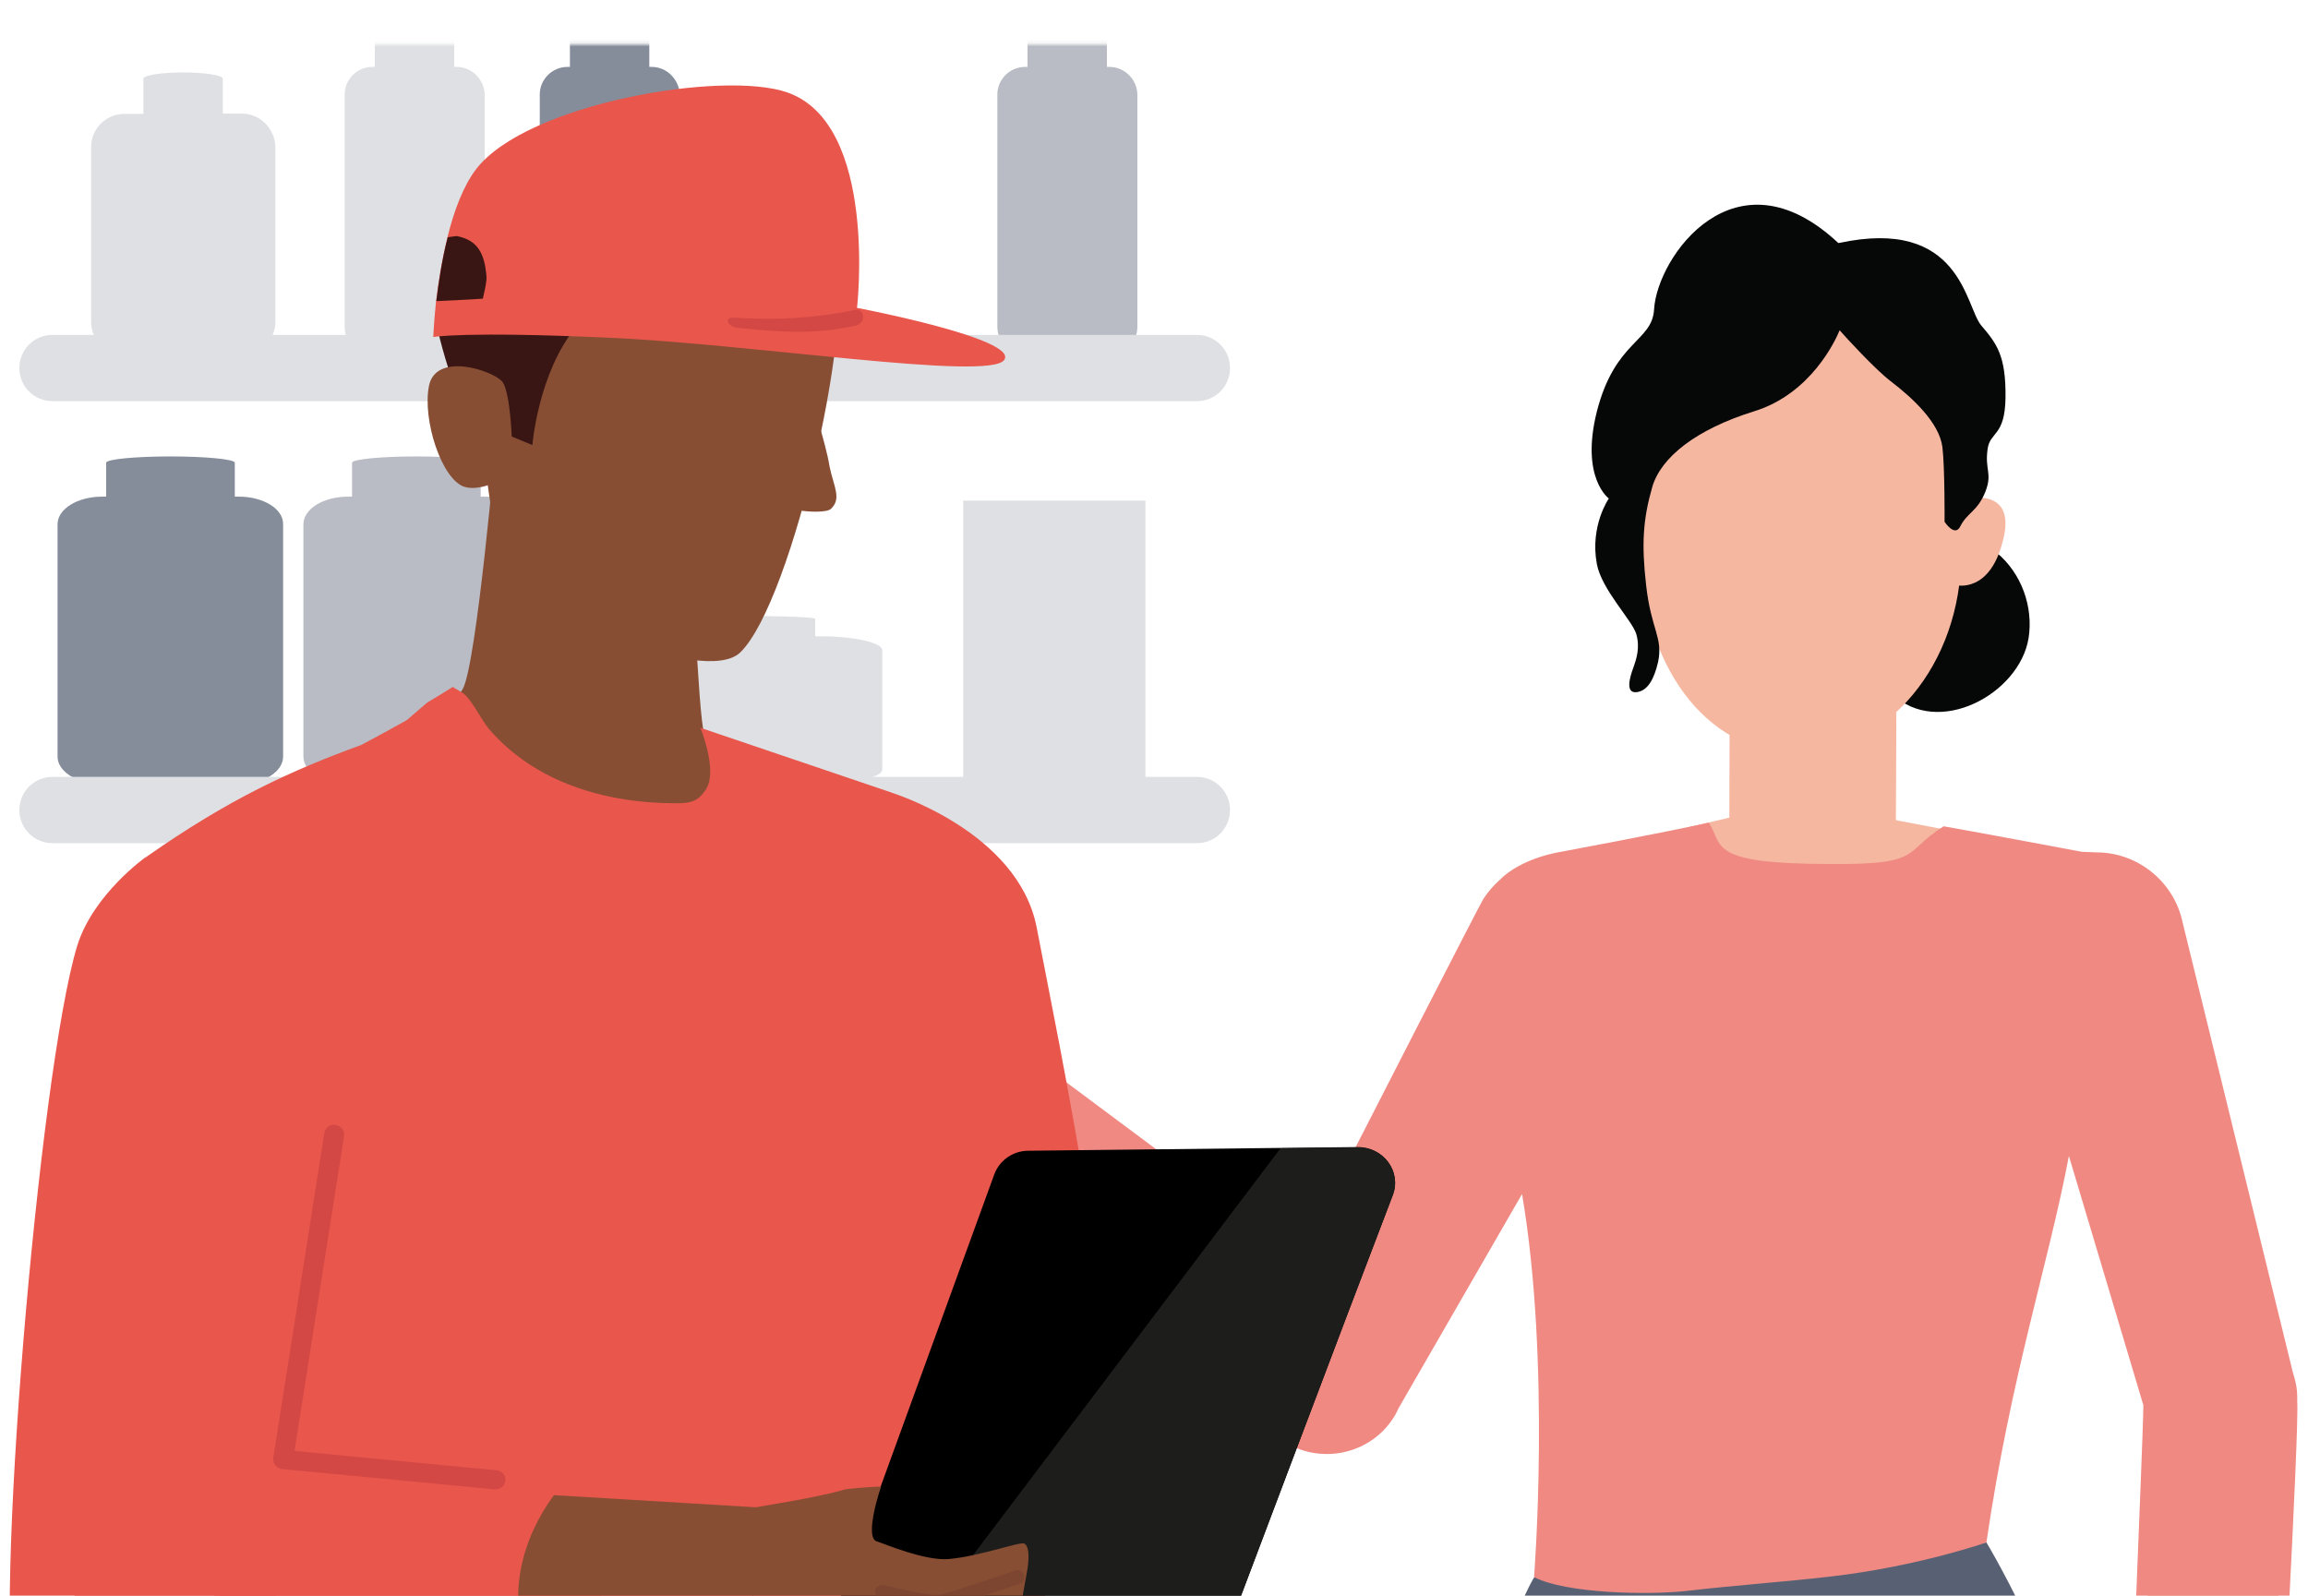<svg width="619" height="428" viewBox="0 0 619 428" fill="none" xmlns="http://www.w3.org/2000/svg">
<g clip-path="url(#clip0_1653_6762)">
<mask id="mask0_1653_6762" style="mask-type:luminance" maskUnits="userSpaceOnUse" x="3" y="11" width="336" height="277">
<path d="M3.893 287.017L338.235 287.017L338.235 11.859L3.893 11.859L3.893 287.017Z" fill="white"/>
</mask>
<g mask="url(#mask0_1653_6762)">
<mask id="mask1_1653_6762" style="mask-type:luminance" maskUnits="userSpaceOnUse" x="-5" y="-8" width="351" height="252">
<path d="M-4.06 243.286L345.304 243.286L345.304 -7.007L-4.06 -7.007L-4.06 243.286Z" fill="white"/>
</mask>
<g mask="url(#mask1_1653_6762)">
<path fill-rule="evenodd" clip-rule="evenodd" d="M64.871 30.464H59.754V21.16V21.078C59.589 20.172 54.885 19.431 49.107 19.431C43.33 19.431 38.543 20.172 38.46 21.078V21.16V30.546H33.343C28.474 30.546 24.43 34.498 24.43 39.438V86.286C24.43 91.144 28.391 95.178 33.343 95.178H64.954C69.823 95.178 73.867 91.226 73.867 86.286V39.356C73.702 34.498 69.74 30.464 64.871 30.464Z" fill="#DEE0E3"/>
<path fill-rule="evenodd" clip-rule="evenodd" d="M122.479 17.949H121.819V8.893V8.81C121.654 7.905 116.949 7.164 111.172 7.164C105.395 7.164 100.608 7.905 100.525 8.81V8.893V17.949H99.865C95.821 17.949 92.437 21.243 92.437 25.359V87.686C92.437 91.72 95.738 95.096 99.865 95.096H122.562C126.606 95.096 129.99 91.802 129.99 87.686V25.359C129.907 21.325 126.523 17.949 122.479 17.949Z" fill="#DEE0E3"/>
<path fill-rule="evenodd" clip-rule="evenodd" d="M174.805 17.949H174.145V8.893V8.81C173.98 7.905 169.276 7.164 163.498 7.164C157.721 7.164 152.934 7.905 152.851 8.81V8.893V17.949H152.191C148.147 17.949 144.763 21.243 144.763 25.359V87.686C144.763 91.72 148.065 95.096 152.191 95.096H174.888C178.932 95.096 182.316 91.802 182.316 87.686V25.359C182.151 21.325 178.849 17.949 174.805 17.949Z" fill="#858D9B"/>
<path fill-rule="evenodd" clip-rule="evenodd" d="M64.046 133.216H62.973V124.159V124.077C62.725 123.171 55.132 122.43 45.723 122.43C36.315 122.43 28.721 123.171 28.474 124.077V124.159V133.216H27.401C20.798 133.216 15.434 136.509 15.434 140.626V202.952C15.434 206.987 20.798 210.362 27.401 210.362H63.963C70.566 210.362 75.93 207.069 75.93 202.952V140.626C76.013 136.509 70.648 133.216 64.046 133.216Z" fill="#858D9B"/>
<path fill-rule="evenodd" clip-rule="evenodd" d="M129.99 133.216H128.917V124.159V124.077C128.669 123.171 121.076 122.43 111.667 122.43C102.341 122.43 94.665 123.171 94.418 124.077V124.159V133.216H93.345C86.742 133.216 81.377 136.509 81.377 140.626V202.952C81.377 206.987 86.742 210.362 93.345 210.362H129.907C136.427 210.362 141.874 207.069 141.874 202.952V140.626C141.957 136.509 136.592 133.216 129.99 133.216Z" fill="#B9BCC4"/>
<path fill-rule="evenodd" clip-rule="evenodd" d="M220.116 170.678H218.631V165.985C218.301 165.491 207.736 165.161 194.696 165.161C181.656 165.161 171.091 165.573 170.761 165.985V170.678H169.276C160.115 170.678 152.687 172.407 152.687 174.465V206.41C152.687 208.469 160.115 210.198 169.276 210.198H220.034C229.195 210.198 236.623 208.469 236.623 206.41V174.465C236.705 172.407 229.195 170.678 220.116 170.678Z" fill="#DEE0E3"/>
<path fill-rule="evenodd" clip-rule="evenodd" d="M297.532 17.949H296.872V8.893V8.81C296.707 7.905 292.003 7.164 286.225 7.164C280.448 7.164 275.661 7.905 275.578 8.81V8.893V17.949H274.918C270.874 17.949 267.49 21.243 267.49 25.359V87.686C267.49 91.72 270.792 95.096 274.918 95.096H297.615C301.659 95.096 305.043 91.802 305.043 87.686V25.359C304.96 21.325 301.659 17.949 297.532 17.949Z" fill="#B9BCC4"/>
<path fill-rule="evenodd" clip-rule="evenodd" d="M307.189 134.286H258.329V210.28H307.189V134.286Z" fill="#DEE0E3"/>
<path fill-rule="evenodd" clip-rule="evenodd" d="M5.199 217.278C5.199 222.218 9.161 226.17 14.113 226.17H320.972C325.924 226.17 329.885 222.218 329.885 217.278C329.885 212.338 325.924 208.386 320.972 208.386H14.113C9.161 208.386 5.199 212.338 5.199 217.278Z" fill="#DEE0E3"/>
<path fill-rule="evenodd" clip-rule="evenodd" d="M5.199 98.718C5.199 103.658 9.161 107.61 14.113 107.61H320.972C325.924 107.61 329.885 103.658 329.885 98.718C329.885 93.778 325.924 89.826 320.972 89.826H14.113C9.161 89.826 5.199 93.778 5.199 98.718Z" fill="#DEE0E3"/>
</g>
</g>
<path d="M535.559 148.283C528.379 142.355 517.732 141.285 510.964 148.448C510.634 148.777 510.386 149.106 510.221 149.353C495.86 154.952 497.594 176.606 507.498 186.156C519.713 197.93 541.584 186.239 544.06 171.172C545.38 162.774 542.162 153.799 535.559 148.283Z" fill="#060707"/>
<path d="M346.062 383.674C354.068 389.026 364.88 387.05 370.41 379.146C375.939 371.242 373.959 359.962 366.2 354.363C366.2 354.363 343.999 332.38 260.723 281.169L247.848 299.694C247.848 299.694 306.446 360.703 344.907 382.851C345.072 382.933 346.062 383.674 346.062 383.674Z" fill="#F39E84"/>
<path d="M222.262 250.953C221.272 253.34 222.593 256.469 224.243 257.869C224.243 257.869 235.881 268.819 234.808 270.548C233.817 272.195 227.545 271.701 227.545 271.701C222.593 271.042 211.533 271.701 211.533 271.701L180.336 270.383C178.19 270.383 176.457 272.03 176.457 274.171C176.457 276.311 178.602 278.205 180.748 278.287L208.975 280.016C208.975 280.016 209.8 280.181 209.8 281.087C209.8 281.581 209.717 282.322 208.892 282.404L174.888 281.498C172.742 281.498 170.927 283.063 170.844 285.203C170.844 287.344 172.412 288.991 174.558 289.073L209.635 290.555C210.625 290.555 211.203 291.872 210.13 292.202L178.933 292.778C176.952 292.778 175.301 294.342 175.219 296.318C175.219 298.294 176.787 299.941 178.767 300.023L213.431 300.847C214.917 300.847 215.082 302.082 214.092 302.246L189.909 304.222C187.929 304.222 186.526 305.375 186.443 307.351C186.443 309.327 188.259 310.315 190.24 310.315L218.383 309.986C248.095 313.279 259.568 305.293 259.568 305.293C279.211 290.72 258.99 278.781 258.99 278.781C258.99 278.781 255.111 271.783 247.105 265.773C243.969 263.385 234.312 256.716 228.948 252.105C227.049 250.541 225.481 248.647 225.481 248.647C224.408 247.824 223.17 248.73 222.262 250.953Z" fill="#F6B7A1"/>
<path d="M568.16 513.678C568.16 512.196 567.829 509.232 567.664 508.08C567.499 506.68 567.252 505.363 567.004 504.045C558.173 455.716 532.753 413.726 532.753 413.726L411.429 423.112C411.429 423.112 396.573 447.318 392.033 503.551C391.703 505.692 392.033 515.407 392.033 515.407C392.694 536.979 408.87 553.61 429.586 555.751L526.48 555.833C549.425 555.092 567.912 536.732 568.16 513.678Z" fill="#586174"/>
<path d="M464.002 167.22L463.837 206.493L463.755 236.627L508.405 236.791L508.57 197.518L508.653 167.384L464.002 167.22Z" fill="#F6B7A1"/>
<path d="M509.313 220.16C502.215 218.843 491.486 216.29 485.213 216.208C479.271 216.126 470.523 218.102 464.415 219.172L432.31 226.747L433.052 237.121C433.878 248.812 439.573 259.598 448.734 266.925L452.613 270.054C466.809 281.416 486.451 283.227 502.463 274.582L518.474 265.937C531.267 259.021 540.181 246.671 542.492 232.345L543.399 226.664L509.313 220.16Z" fill="#F6B7A1"/>
<path d="M525.985 148.695C525.985 178.17 506.095 201.964 481.582 201.964C457.07 201.964 440.15 177.347 440.15 147.871L441.801 101.518C441.801 72.042 456.822 64.385 481.335 64.385C505.847 64.385 522.601 71.795 522.601 101.271L525.985 148.695Z" fill="#F6B7A1"/>
<path d="M527.471 133.792C527.471 133.792 523.674 134.616 522.354 145.154C521.033 155.693 523.674 156.516 524.5 156.928C524.5 156.928 534.073 159.563 537.457 143.837C540.263 130.664 527.471 133.792 527.471 133.792Z" fill="#F6B7A1"/>
<path d="M533.083 120.372C533.743 115.761 537.705 117.079 537.87 106.787C538.035 95.343 535.477 92.132 531.35 87.274C527.058 82.169 525.985 58.046 493.055 65.209C465.406 39.274 444.442 68.831 443.617 82.993C443.122 91.72 433.135 91.308 428.266 110.41C423.809 128.194 431.485 133.71 431.485 133.71C431.485 133.71 426.368 141.038 428.266 151.247C429.504 158.081 437.675 166.314 438.83 170.019C439.903 173.724 438.913 176.688 438.005 179.24C437.097 181.71 435.859 185.992 438.913 185.662C441.884 185.333 443.617 182.204 444.69 177.594C446.093 171.007 442.792 168.866 441.471 156.846C440.233 145.895 440.646 139.309 443.122 130.664C445.433 122.677 454.842 115.185 470.44 110.327C485.709 105.634 492.312 91.226 493.385 88.591C495.118 90.567 502.876 99.048 507.085 102.259C512.78 106.622 520.125 113.291 520.951 119.96C521.611 125.394 521.529 139.967 521.529 139.967C521.529 139.967 524.252 144.166 525.738 141.202C527.553 137.497 530.36 137.25 532.505 131.816C534.404 126.876 532.258 126.053 533.083 120.372Z" fill="#060707"/>
<path d="M612.893 374.864C612.728 365.561 605.135 358.068 595.726 358.068C586.317 358.068 578.394 365.89 578.229 375.194C578.229 375.194 573.03 404.998 578.394 499.517H600.266C600.266 499.517 616.442 419.16 612.811 376.346C612.893 376.017 612.893 374.864 612.893 374.864Z" fill="#F39E84"/>
<path d="M558.338 228.476C553.552 227.57 527.553 222.712 521.281 221.642C509.231 229.217 516.989 232.345 484.966 231.687C458.308 231.11 462.022 226.417 458.308 220.654C445.68 223.453 418.692 228.476 418.692 228.476C418.692 228.476 408.128 229.958 402.103 236.133C400.452 237.615 399.049 239.261 397.811 241.155C396.986 242.39 367.274 300.435 348.621 336.909C327.245 321.183 286.391 290.473 274.259 281.663C273.021 280.757 271.37 281.087 270.545 282.322C263.364 292.531 256.184 301.999 248.921 310.644C247.931 311.797 248.178 313.526 249.334 314.432C263.777 325.547 335.911 381.616 343.009 385.732C343.257 385.897 343.917 386.391 343.917 386.391L344.082 386.473C353.573 392.813 366.696 390.425 373.216 381.039C373.959 380.051 374.537 378.981 375.032 377.828L408.21 320.277C415.968 365.89 411.429 423.029 411.429 423.029C420.013 427.475 442.132 427.887 452.448 426.734C464.993 425.252 479.106 424.264 491.074 422.865C514.513 420.148 532.753 413.726 532.753 413.726C539.356 368.772 549.425 338.885 554.872 310.068C562.3 335.015 570.553 362.432 574.845 376.923C574.68 390.343 570.471 478.11 570.884 498.447C570.884 499.929 572.122 501.081 573.525 501.164L607.116 502.728C608.684 502.81 609.922 501.658 610.087 500.093C611.242 481.651 616.69 383.18 616.112 376.017C616.112 375.688 616.112 374.947 616.112 374.947V374.7C616.112 372.394 615.617 370.254 614.956 368.195L585.409 247.577C583.181 236.627 573.442 228.64 562.3 228.64" fill="#EF8982"/>
<path d="M57.361 426.24C57.361 426.24 61.982 505.939 60.249 510.385C59.424 512.443 50.758 530.474 50.263 537.143H252.717C256.514 465.266 259.32 383.509 259.32 383.509C259.32 383.509 252.387 374.7 251.149 369.924C249.911 365.149 250.406 261.162 247.682 250.623C241.492 226.582 223.913 207.975 223.913 207.975L206.498 202.623C206.498 202.623 229.608 235.227 232.579 250.623C235.302 264.867 231.258 313.691 231.258 313.691H147.074C147.074 313.691 142.865 268.737 136.345 250.953C121.489 210.198 103.414 200.647 103.414 200.647L91.117 204.187C91.117 204.187 108.779 217.114 121.819 255.152C128.009 273.1 129.082 351.976 121.406 370.007C113.648 387.873 57.361 426.24 57.361 426.24Z" fill="#E8564C"/>
<path d="M238.769 212.503C238.769 212.503 273.103 222.877 278.055 248.894C283.007 274.912 304.135 375.523 298.358 407.798C296.542 417.925 251.561 455.633 240.172 438.179C228.617 420.806 200.803 274.335 201.794 239.179C202.207 224.771 238.769 212.503 238.769 212.503Z" fill="#E8564C"/>
<path d="M322.871 333.204C322.871 333.204 271.535 359.88 260.145 366.302C248.756 372.724 244.051 429.04 248.425 440.978C252.387 451.764 335.911 386.473 335.911 386.473C343.009 365.478 335.828 352.964 322.871 333.204Z" fill="#EC6D5B"/>
<path d="M188.837 196.613C187.268 191.92 185.37 143.837 185.37 143.837L133.127 117.326C133.127 117.326 127.844 178.088 124.13 184.757C120.416 191.508 103.332 205.669 103.332 205.669C139.812 278.205 182.069 303.07 205.261 218.843C204.27 217.608 190.405 201.388 188.837 196.613Z" fill="#884E34"/>
<path d="M223.418 65.126C218.548 54.341 199.566 41.085 164.737 40.673C95.409 39.85 129.165 117.82 129.165 117.82C129.165 117.82 132.714 145.813 134.034 148.859C140.885 164.173 188.919 184.18 198.493 175.041C212.606 161.539 230.846 81.593 223.418 65.126Z" fill="#884E34"/>
<path d="M228.535 77.065C227.214 74.677 226.306 72.207 225.811 69.572C223.913 66.279 222.592 62.656 221.685 58.951C220.364 53.682 219.704 48.166 218.631 42.896C202.537 35.651 175.631 31.123 158.877 30.382C158.134 31.534 156.978 32.44 155.575 32.687C153.925 32.934 152.357 33.263 150.706 33.593C150.788 35.157 150.211 36.804 149.055 38.039C142.535 44.955 134.694 51.047 129.66 59.034C127.514 62.409 126.359 65.62 125.203 69.572C124.708 71.466 124.213 73.36 123.883 75.253C125.533 75.83 126.771 76.982 127.349 78.876C128.174 81.675 126.359 85.133 123.305 85.792C121.489 86.204 119.673 86.368 117.858 86.368C117.61 86.368 117.445 86.368 117.197 86.286C117.115 86.286 116.95 86.286 116.867 86.286C119.921 99.953 124.873 111.974 124.873 111.974L142.783 119.384C142.783 119.384 144.351 99.953 154.502 87.686C158.051 83.404 147.239 69.902 153.925 66.526C160.032 63.397 203.28 75.089 213.679 75.583C218.631 75.83 225.068 74.348 225.068 74.348L224.408 89.909C224.408 89.826 226.554 84.145 228.535 77.065Z" fill="#391613"/>
<path d="M134.612 102.259C131.723 99.212 116.867 94.437 115.052 103.494C113.236 112.55 118.435 128.605 124.543 130.581C129.165 132.063 136.51 127.782 137.17 126.959C137.748 126.135 137.418 105.305 134.612 102.259Z" fill="#884E34"/>
<path d="M39.121 229.875C39.121 229.875 98.627 298.047 96.399 324.394C94.171 350.741 82.946 411.009 68.75 440.649C64.293 449.952 10.729 475.229 4.374 455.469C-2.063 435.791 10.399 287.344 20.716 253.67C25.008 239.838 39.121 229.875 39.121 229.875Z" fill="#E8564C"/>
<path d="M154.667 397.094C154.667 397.094 55.792 387.708 43.082 391.084C30.372 394.46 10.729 447.647 11.72 460.326C12.627 471.688 153.017 451.846 153.017 451.846C165.479 433.321 161.848 419.407 154.667 397.094Z" fill="#E8564C"/>
<path d="M96.894 199.824L103.167 196.448L109.109 193.155L114.557 188.462L118.931 185.827L121.407 184.263L124.048 185.827C126.606 187.638 128.917 192.908 131.146 195.542C143.526 209.951 162.426 215.385 180.831 215.467C182.481 215.467 184.132 215.467 185.618 214.973C187.681 214.314 189.662 211.927 190.157 209.786C191.56 204.27 187.846 195.213 187.846 195.213L238.852 212.503C238.852 212.503 259.32 245.107 262.126 277.135C265.097 310.727 252.8 457.609 252.8 457.609L59.672 466.337C59.672 466.337 58.351 404.998 58.104 396.683C57.856 388.449 39.204 229.875 39.204 229.875C61.405 214.314 77.912 206.74 96.894 199.824Z" fill="#E8564C"/>
<path d="M373.546 320.524C361.331 352.387 330.876 433.321 322.21 456.21C320.807 459.915 317.258 462.385 313.214 462.467L226.471 464.443C219.539 464.608 214.669 458.021 216.898 451.764L266.665 315.008C268.068 311.221 271.7 308.668 275.826 308.668L364.137 307.68C371.07 307.68 375.939 314.267 373.546 320.524Z" fill="black"/>
<path d="M364.22 307.763L343.421 308.01L225.233 464.443C225.646 464.443 226.059 464.525 226.471 464.525L313.214 462.549C317.258 462.467 320.89 459.997 322.21 456.292C330.794 433.403 361.331 352.47 373.546 320.607C375.939 314.267 371.07 307.68 364.22 307.763Z" fill="#1D1E1C"/>
<path d="M132.879 399.482C134.199 399.482 135.437 398.494 135.52 397.177C135.685 395.777 134.612 394.46 133.126 394.377L78.985 389.19L92.272 304.716C92.52 303.317 91.447 301.999 90.044 301.752C88.558 301.423 87.238 302.493 86.99 303.893L73.29 391.084C73.207 391.825 73.372 392.484 73.868 393.06C74.28 393.636 75.023 393.966 75.683 394.048L132.631 399.482C132.714 399.482 132.796 399.482 132.879 399.482Z" fill="#D34744"/>
<path d="M226.389 399.564C227.214 399.317 233.074 398.823 236.293 398.741C236.293 398.741 231.589 412.491 235.22 413.479C236.788 413.89 248.095 418.83 254.615 418.172C263.199 417.348 273.681 413.396 274.753 414.055C276.734 415.208 275.414 421.712 275.414 421.712L273.846 430.439L268.151 439.825C268.151 439.825 253.955 449.87 250.159 451.105C248.755 451.599 230.846 449.952 228.947 449.458C221.272 447.235 201.381 440.896 201.381 440.896L202.537 404.34C202.537 404.257 219.869 401.623 226.389 399.564Z" fill="#884E34"/>
<path d="M251.149 431.592C251.479 431.592 251.727 431.592 251.974 431.51C255.358 431.098 271.7 425.417 273.516 424.758C274.506 424.429 275.001 423.359 274.671 422.371C274.341 421.383 273.185 420.889 272.195 421.3C265.345 423.688 253.708 427.558 251.479 427.805C249.416 427.969 241.575 426.323 237.118 425.17C236.045 424.923 235.055 425.499 234.725 426.487C234.477 427.475 235.055 428.463 236.128 428.793C238.109 429.369 247.105 431.592 251.149 431.592Z" fill="#7D4631"/>
<path d="M203.279 404.34L148.56 401.046C139.976 412.655 135.932 428.216 141.627 441.39L201.299 440.896L203.279 404.34Z" fill="#884E34"/>
<path d="M219.869 114.362C219.208 114.444 218.631 114.444 217.97 114.609C217.805 114.609 216.98 114.773 216.65 114.856C216.567 114.856 216.402 114.938 216.402 114.938C216.072 115.02 215.742 115.103 215.412 115.267C214.834 115.432 214.256 115.679 213.761 115.926C213.679 115.926 213.679 116.008 213.596 116.008C213.514 116.091 213.431 116.091 213.349 116.173C212.853 116.502 212.358 116.832 211.863 117.161C211.78 117.243 211.78 117.243 211.698 117.326C211.78 117.326 211.615 117.408 211.203 117.737C210.295 118.725 209.469 119.713 208.644 120.784C208.562 120.866 208.562 120.948 208.562 120.948C208.479 121.113 208.314 121.36 208.231 121.525C207.819 122.266 207.406 123.089 207.076 123.83C206.828 124.489 206.581 125.147 206.251 125.806C206.251 125.888 206.168 125.971 206.168 126.053C206.086 126.218 206.086 126.382 206.003 126.547C205.673 127.782 205.673 129.182 205.343 130.417C205.343 130.581 205.343 130.664 205.343 130.828C205.425 131.322 205.425 131.899 205.508 132.393C205.508 132.475 205.59 132.64 205.59 132.804C205.59 132.887 205.673 132.969 205.673 132.969C205.755 133.134 206.003 133.792 206.168 134.122C206.333 134.369 206.663 134.945 206.746 135.11C207.076 135.604 207.406 136.015 207.819 136.427C207.819 136.427 207.901 136.509 207.984 136.592C208.231 136.839 208.479 137.086 208.727 137.25C209.139 137.58 210.377 138.238 209.222 137.662C210.212 138.156 211.12 138.65 212.111 139.144C212.688 137.662 213.183 136.839 213.431 136.756C216.815 137.415 221.767 137.497 222.84 136.509C225.811 133.71 223.583 130.499 222.51 125.23C221.849 121.278 220.694 117.49 219.869 114.362Z" fill="#884E34"/>
<path d="M116.207 90.403C116.207 90.403 124.295 88.838 162.838 90.567C201.381 92.214 265.097 102.259 269.306 96.578C273.516 90.897 229.855 82.581 229.855 82.581C229.855 82.581 235.55 33.263 211.12 24.783C193.871 18.773 141.38 27.747 127.762 45.284C124.213 49.895 121.737 56.646 120.004 63.644C118.518 69.737 117.528 75.912 116.95 80.77C116.372 86.368 116.207 90.403 116.207 90.403Z" fill="#E8564C"/>
<path d="M196.925 85.216C207.819 85.957 218.549 85.38 229.195 83.157C231.919 82.581 232.332 86.615 229.691 87.274C218.714 89.826 209.057 89.085 197.833 87.933C195.027 87.603 194.036 84.969 196.925 85.216Z" fill="#D34744"/>
<path d="M130.155 71.548C130.32 72.619 130.485 73.771 130.485 74.842C130.32 76.571 129.907 78.382 129.495 80.111C126.111 80.358 120.416 80.605 117.032 80.77C117.61 75.912 118.518 69.655 120.086 63.644C120.746 63.562 121.572 63.397 122.479 63.315C127.019 64.221 129.247 66.608 130.155 71.548Z" fill="#391613"/>
</g>
<defs>
<clipPath id="clip0_1653_6762">
<rect width="619" height="494" fill="white" transform="translate(0 0.906)"/>
</clipPath>
</defs>
</svg>
